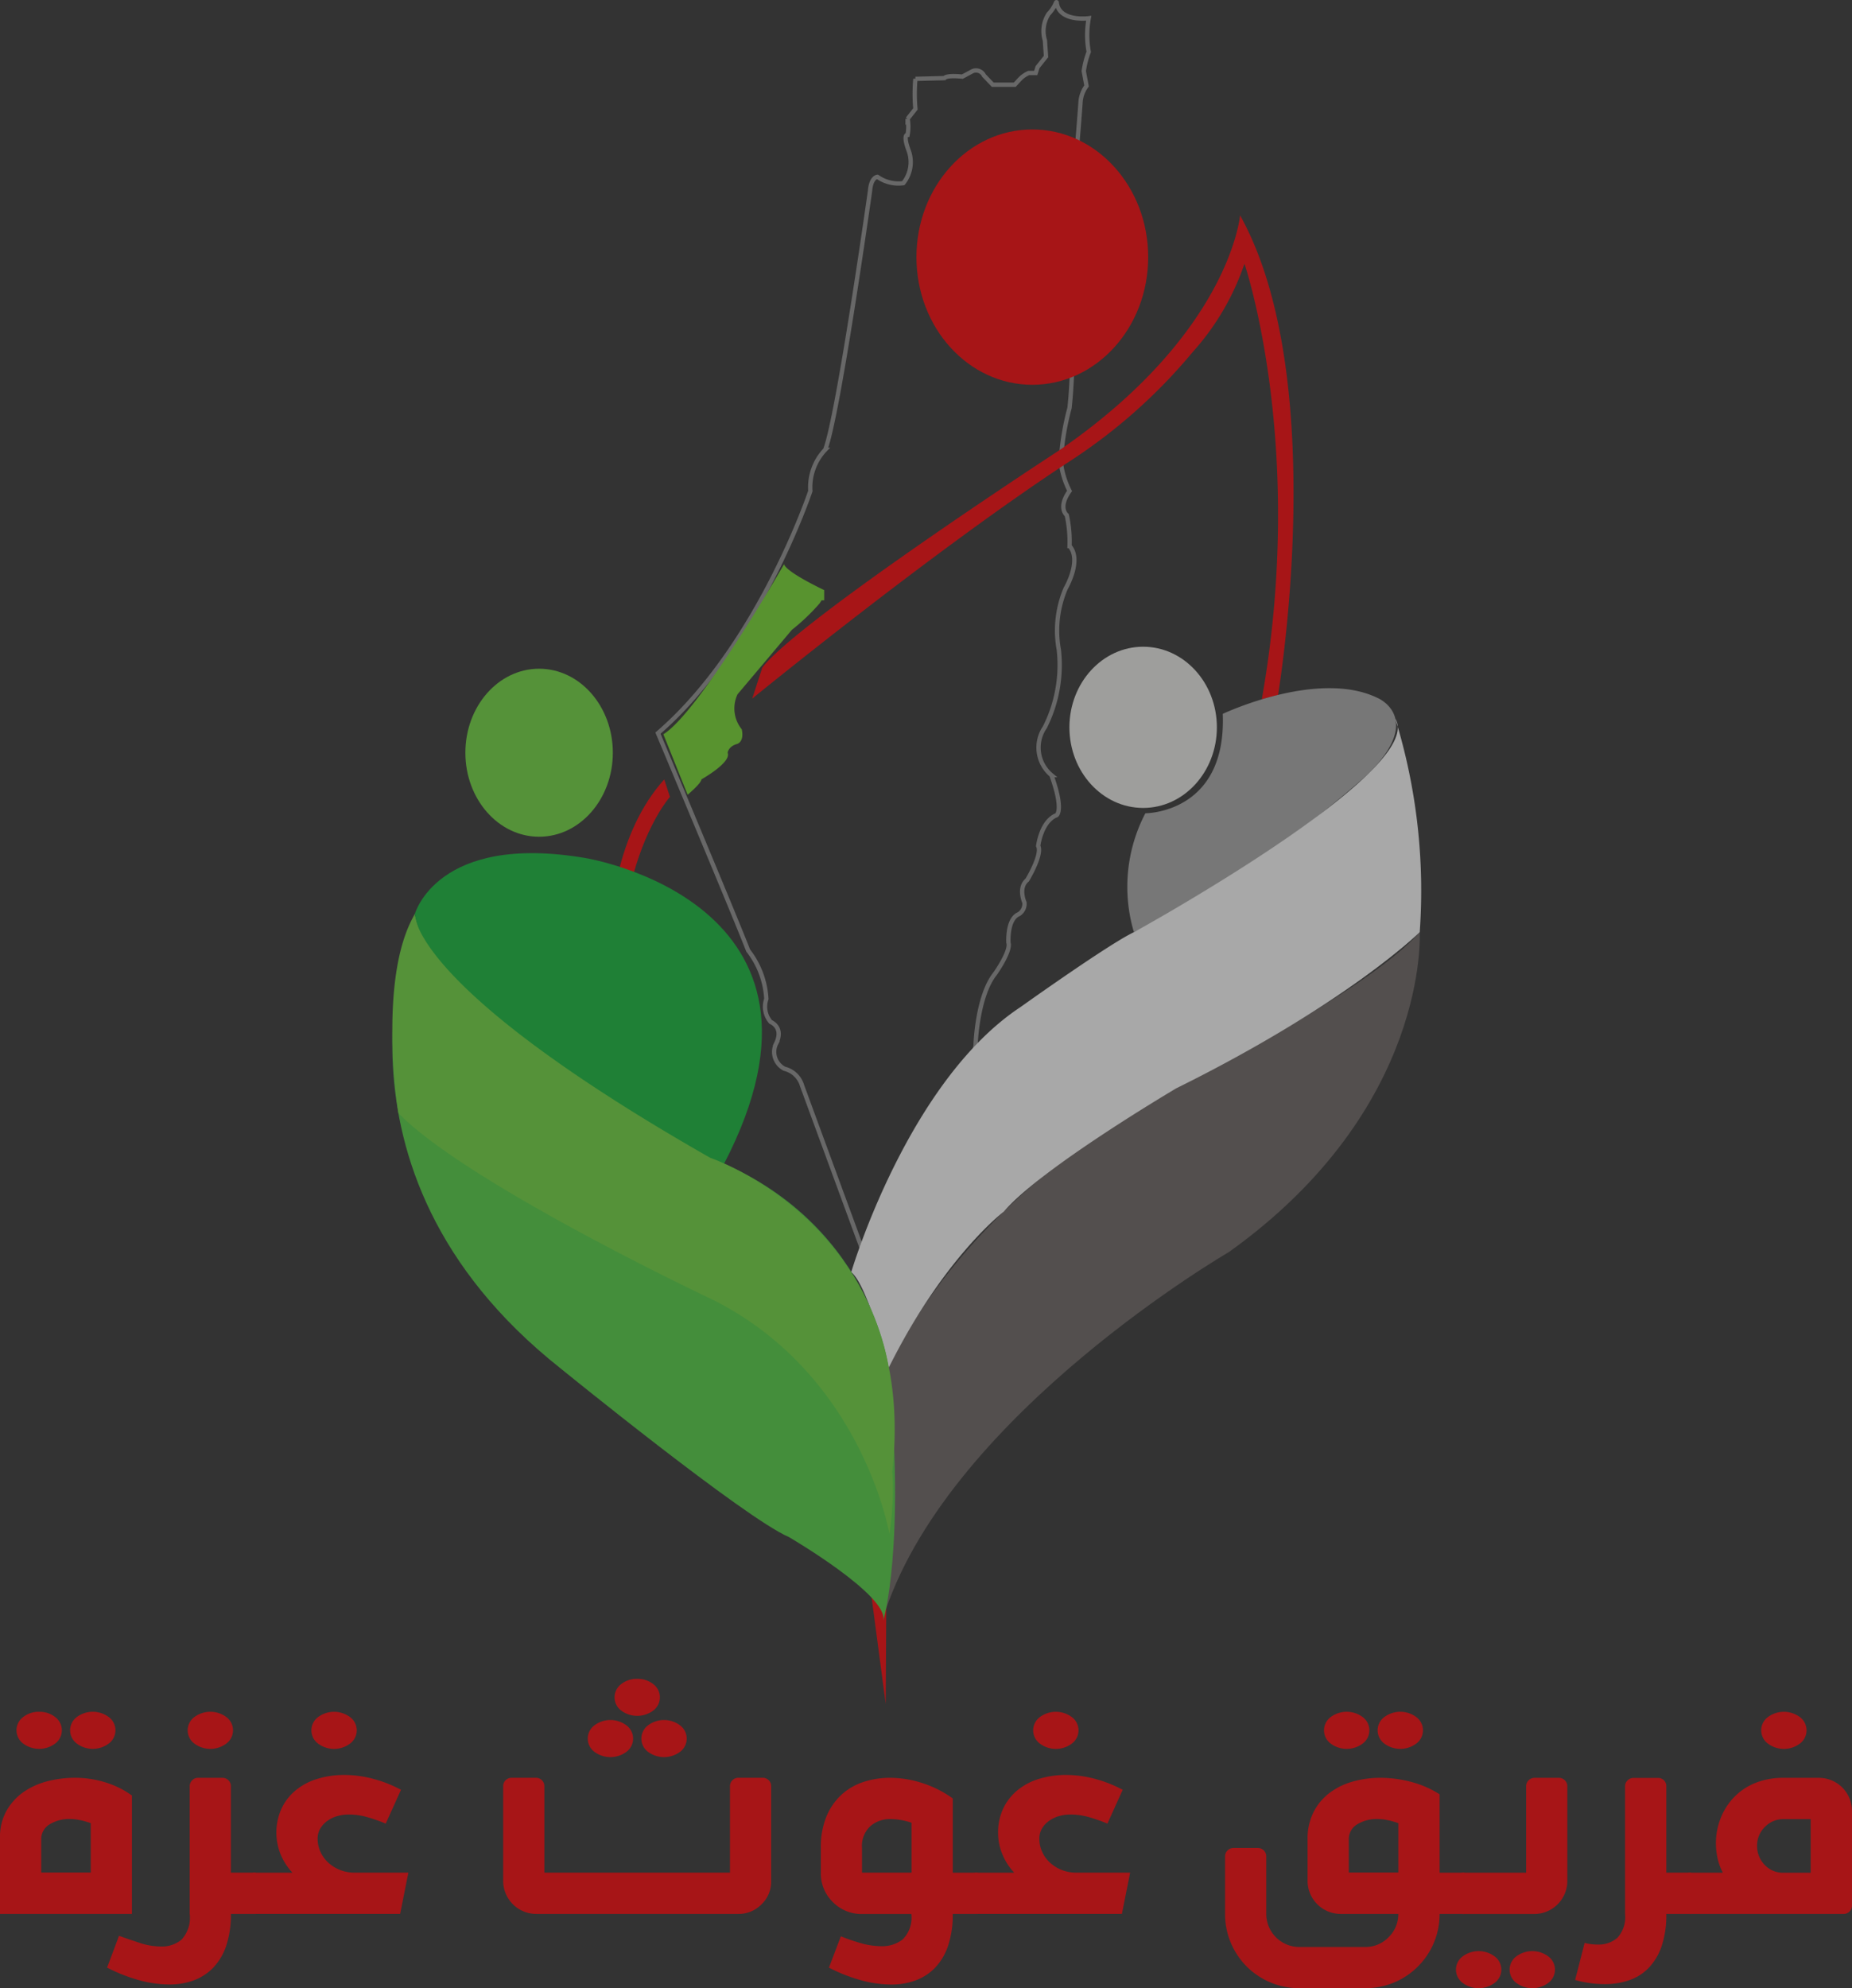 <svg xmlns="http://www.w3.org/2000/svg" xmlns:xlink="http://www.w3.org/1999/xlink" width="139.911" height="150.167" viewBox="0 0 139.911 150.167">
  <rect x="0" y="0" width="139.911" height="150.167" fill="#333333" stroke="none"/>
  <defs>
    <radialGradient id="radial-gradient" cx="0.5" cy="0.5" r="0.45" gradientTransform="matrix(1.269, 0, 0, -1, -0.134, 592.051)" gradientUnits="objectBoundingBox">
      <stop offset="0.293" stop-color="#fff"/>
      <stop offset="0.417" stop-color="#afadad"/>
      <stop offset="0.542" stop-color="#838181"/>
      <stop offset="0.663" stop-color="#7f7c7c"/>
      <stop offset="0.776" stop-color="#676362"/>
      <stop offset="0.878" stop-color="#585453"/>
      <stop offset="0.962" stop-color="#534f4e"/>
    </radialGradient>
  </defs>
  <g id="logo" transform="translate(-140.624 -43.992)">
    <path id="Path_1" data-name="Path 1" d="M267.708,185.7a.911.911,0,0,1,.671-.264h2.4a4.284,4.284,0,0,1-.4-1.09,5.38,5.38,0,0,1-.124-1.153,5.107,5.107,0,0,1,.326-1.79,4.8,4.8,0,0,1,.967-1.589,4.65,4.65,0,0,1,1.6-1.123,5.589,5.589,0,0,1,2.243-.42h2.65a2.5,2.5,0,0,1,2.493,2.494v7.165a.632.632,0,0,1-.621.622H268.382a.9.9,0,0,1-.934-.934v-1.247A.9.9,0,0,1,267.708,185.7Zm6.248-3.721a1.955,1.955,0,0,0-.593,1.433,2.043,2.043,0,0,0,.56,1.419,1.892,1.892,0,0,0,1.465.609h2.025v-4.05h-2.025A1.927,1.927,0,0,0,273.956,181.977Zm.218-8.292a2.028,2.028,0,0,1,2.429,0,1.246,1.246,0,0,1,0,1.993,2.019,2.019,0,0,1-2.429,0,1.246,1.246,0,0,1,0-1.993Z" fill="#a71517"/>
    <g id="Group_2" data-name="Group 2">
      <path id="Path_2" data-name="Path 2" d="M140.624,182.784a4,4,0,0,1,.482-2.008,4.348,4.348,0,0,1,1.276-1.42,5.561,5.561,0,0,1,1.823-.827,8.407,8.407,0,0,1,2.087-.263,7.766,7.766,0,0,1,2.275.342,6.771,6.771,0,0,1,2.025,1v8.943h-9.968Zm1.745-9.1a1.866,1.866,0,0,1,1.214-.4,1.885,1.885,0,0,1,1.215.4,1.246,1.246,0,0,1,0,1.993,2.019,2.019,0,0,1-2.429,0,1.246,1.246,0,0,1,0-1.993Zm5.108,8.009a5.8,5.8,0,0,0-.84-.235,3.834,3.834,0,0,0-.716-.078,2.848,2.848,0,0,0-1.543.4,1.286,1.286,0,0,0-.639,1.152v2.494h3.741v-3.737Zm-1.058-8.009a2.026,2.026,0,0,1,2.428,0,1.245,1.245,0,0,1,0,1.993,2.018,2.018,0,0,1-2.428,0,1.246,1.246,0,0,1,0-1.993Z" fill="#a71517"/>
      <path id="Path_3" data-name="Path 3" d="M151.156,190.731a5.217,5.217,0,0,0,1.65.28,2.326,2.326,0,0,0,1.527-.514,2.435,2.435,0,0,0,.622-1.947v-9.659a.636.636,0,0,1,.622-.622h1.868a.634.634,0,0,1,.622.622v6.543h1.869v3.116h-1.869a7.3,7.3,0,0,1-.358,2.416,4.4,4.4,0,0,1-.983,1.65,3.937,3.937,0,0,1-1.465.951,5.251,5.251,0,0,1-1.839.312,8.729,8.729,0,0,1-2.292-.325,12.407,12.407,0,0,1-2.416-.951l.9-2.4C150.085,190.37,150.592,190.546,151.156,190.731Zm4.144-17.046a2.028,2.028,0,0,1,2.429,0,1.246,1.246,0,0,1,0,1.993,2.019,2.019,0,0,1-2.429,0,1.246,1.246,0,0,1,0-1.993Z" fill="#a71517"/>
      <path id="Path_4" data-name="Path 4" d="M159.272,185.7a.909.909,0,0,1,.67-.264h2.774a4.592,4.592,0,0,1-.918-1.448,4.4,4.4,0,0,1,.108-3.428,4.006,4.006,0,0,1,1.106-1.387,4.745,4.745,0,0,1,1.638-.84,6.943,6.943,0,0,1,2-.28,8.524,8.524,0,0,1,2.119.28,9.8,9.8,0,0,1,2.149.84l-1.153,2.555a13.021,13.021,0,0,0-1.325-.468,5.114,5.114,0,0,0-1.481-.219,3.145,3.145,0,0,0-.811.108,2.387,2.387,0,0,0-.748.342,1.957,1.957,0,0,0-.56.576,1.518,1.518,0,0,0-.219.84,2.337,2.337,0,0,0,.186.889,2.491,2.491,0,0,0,.544.81,2.875,2.875,0,0,0,.888.593,2.979,2.979,0,0,0,1.215.234h4.02l-.621,3.116H159.942a.9.9,0,0,1-.934-.935v-1.246A.914.914,0,0,1,159.272,185.7Zm5.375-12.013a2.026,2.026,0,0,1,2.428,0,1.244,1.244,0,0,1,0,1.993,2.018,2.018,0,0,1-2.428,0,1.246,1.246,0,0,1,0-1.993Z" fill="#a71517"/>
      <path id="Path_5" data-name="Path 5" d="M198.16,187.818a2.4,2.4,0,0,1-1.762.732H181.13a2.5,2.5,0,0,1-2.494-2.494v-7.168a.634.634,0,0,1,.622-.622h1.868a.632.632,0,0,1,.622.622v6.543H195.77v-6.543a.634.634,0,0,1,.622-.622h1.869a.632.632,0,0,1,.621.622v7.168A2.356,2.356,0,0,1,198.16,187.818ZM185.525,174.31a2.014,2.014,0,0,1,2.428,0,1.245,1.245,0,0,1,0,1.993,2.03,2.03,0,0,1-2.428,0,1.246,1.246,0,0,1,0-1.993Zm2.025-3.115a1.86,1.86,0,0,1,1.214-.4,1.882,1.882,0,0,1,1.214.4,1.245,1.245,0,0,1,0,1.992,2.026,2.026,0,0,1-2.428,0,1.245,1.245,0,0,1,0-1.992Zm2.025,3.115a2.014,2.014,0,0,1,2.428,0,1.246,1.246,0,0,1,0,1.993,2.03,2.03,0,0,1-2.428,0,1.246,1.246,0,0,1,0-1.993Z" fill="#a71517"/>
      <path id="Path_6" data-name="Path 6" d="M203.535,187.648a3.01,3.01,0,0,1-.9-2.214v-1.868a6.066,6.066,0,0,1,.42-2.367,4.665,4.665,0,0,1,1.136-1.651,4.535,4.535,0,0,1,1.667-.966,6.366,6.366,0,0,1,2.008-.313,7.955,7.955,0,0,1,2.416.391,8.223,8.223,0,0,1,2.321,1.168v5.61h1.869v3.115H212.6a7.3,7.3,0,0,1-.358,2.416,4.412,4.412,0,0,1-.983,1.651,3.947,3.947,0,0,1-1.465.95,5.23,5.23,0,0,1-1.84.313,8.72,8.72,0,0,1-2.291-.326,12.466,12.466,0,0,1-2.416-.95l.9-2.367a15.467,15.467,0,0,0,1.494.514,5.7,5.7,0,0,0,1.589.234,2.5,2.5,0,0,0,1.589-.514,2.329,2.329,0,0,0,.654-1.917h-3.741A3.032,3.032,0,0,1,203.535,187.648Zm5.951-5.983a4.959,4.959,0,0,0-1.621-.28,2.25,2.25,0,0,0-1.482.53,2.023,2.023,0,0,0-.638,1.651v1.868h3.741Z" fill="#a71517"/>
      <path id="Path_7" data-name="Path 7" d="M213.8,185.7a.907.907,0,0,1,.67-.264h2.774a4.575,4.575,0,0,1-.918-1.448,4.2,4.2,0,0,1-.3-1.543,4.263,4.263,0,0,1,.4-1.885,4.02,4.02,0,0,1,1.107-1.387,4.745,4.745,0,0,1,1.638-.84,6.943,6.943,0,0,1,2-.28,8.53,8.53,0,0,1,2.119.28,9.882,9.882,0,0,1,2.149.84l-1.153,2.555a13.109,13.109,0,0,0-1.325-.468,5.114,5.114,0,0,0-1.481-.219,3.139,3.139,0,0,0-.811.108,2.445,2.445,0,0,0-.749.342,1.932,1.932,0,0,0-.56.576,1.526,1.526,0,0,0-.218.84,2.337,2.337,0,0,0,.186.889,2.491,2.491,0,0,0,.544.81,2.864,2.864,0,0,0,.888.593,2.979,2.979,0,0,0,1.215.234H226l-.621,3.116H214.473a.9.9,0,0,1-.934-.935v-1.246A.9.9,0,0,1,213.8,185.7Zm5.375-12.013a2.026,2.026,0,0,1,2.428,0,1.246,1.246,0,0,1,0,1.993,2.018,2.018,0,0,1-2.428,0,1.246,1.246,0,0,1,0-1.993Z" fill="#a71517"/>
      <path id="Path_8" data-name="Path 8" d="M245.525,190.311a2.4,2.4,0,0,0,.732-1.761H241.9a2.5,2.5,0,0,1-2.494-2.494v-3.115a4.453,4.453,0,0,1,.453-2.087,4.19,4.19,0,0,1,1.214-1.449,5.233,5.233,0,0,1,1.761-.856,7.605,7.605,0,0,1,2.058-.28,9.077,9.077,0,0,1,2.354.313,7.428,7.428,0,0,1,2.135.934v5.922h1.869v3.115h-1.869a5.593,5.593,0,0,1-5.609,5.606h-4.991a5.618,5.618,0,0,1-3.972-1.634,5.679,5.679,0,0,1-1.2-1.79,5.549,5.549,0,0,1-.436-2.182v-4.362a.634.634,0,0,1,.622-.622h1.868a.634.634,0,0,1,.622.622v4.362a2.5,2.5,0,0,0,2.494,2.494h4.984A2.421,2.421,0,0,0,245.525,190.311Zm-4.379-16.626a2.028,2.028,0,0,1,2.429,0,1.246,1.246,0,0,1,0,1.993,2.019,2.019,0,0,1-2.429,0,1.246,1.246,0,0,1,0-1.993Zm5.111,8.009a5.756,5.756,0,0,0-.839-.235,3.843,3.843,0,0,0-.717-.078,2.853,2.853,0,0,0-1.543.4,1.287,1.287,0,0,0-.638,1.152v2.494h3.741v-3.737Zm-1.061-8.009a2.028,2.028,0,0,1,2.429,0,1.246,1.246,0,0,1,0,1.993,2.019,2.019,0,0,1-2.429,0,1.246,1.246,0,0,1,0-1.993Z" fill="#a71517"/>
      <path id="Path_9" data-name="Path 9" d="M250.571,185.7a.911.911,0,0,1,.671-.264h4.675v-6.543a.634.634,0,0,1,.622-.622h1.868a.634.634,0,0,1,.622.622v7.169a2.5,2.5,0,0,1-2.494,2.493h-5.3a.9.9,0,0,1-.935-.934v-1.247A.932.932,0,0,1,250.571,185.7Zm.544,6.062a2.026,2.026,0,0,1,2.428,0,1.243,1.243,0,0,1,0,1.992,2.014,2.014,0,0,1-2.428,0,1.245,1.245,0,0,1,0-1.992Zm4.053,0a2.028,2.028,0,0,1,2.429,0,1.245,1.245,0,0,1,0,1.992,2.016,2.016,0,0,1-2.429,0,1.245,1.245,0,0,1,0-1.992Z" fill="#a71517"/>
      <path id="Path_10" data-name="Path 10" d="M266.322,178.455a.6.6,0,0,1,.185.436v6.543h1.869v3.116h-1.869a7.43,7.43,0,0,1-.342,2.4,4.422,4.422,0,0,1-.967,1.651,3.686,3.686,0,0,1-1.481.951,5.617,5.617,0,0,1-1.856.3,8.3,8.3,0,0,1-2.243-.313l.717-2.8a3.9,3.9,0,0,0,1,.124,2.151,2.151,0,0,0,1.481-.514,2.318,2.318,0,0,0,.576-1.791v-9.659a.588.588,0,0,1,.189-.436.6.6,0,0,1,.436-.186h1.869A.6.6,0,0,1,266.322,178.455Z" fill="#a71517"/>
      <path id="Path_11" data-name="Path 11" d="M220.408,44.172a2.764,2.764,0,0,1-.569.872,2.379,2.379,0,0,0-.277,2l.084,1.218-.638.8-.14.443h-.527a2.073,2.073,0,0,0-.749.553l-.306.332h-1.663l-.665-.693a.664.664,0,0,0-.859-.332l-.775.416s-1.136-.14-1.357.111l-2.188.055a12.548,12.548,0,0,0,0,2.273l-.589.748a3.338,3.338,0,0,1,0,1.2s-.388-.043.091,1.227a2.539,2.539,0,0,1-.417,2.432,2.75,2.75,0,0,1-1.953-.479s-.479.02-.56,1.062c0,0-2.39,16.977-3.386,19.552a4.112,4.112,0,0,0-1.123,3.116S197.935,92.8,190.33,99.364c0,0,5.73,13.631,6.814,16.417a6.538,6.538,0,0,1,1.374,3.66,1.763,1.763,0,0,0,.332,1.741s1,.391.417,1.609a1.426,1.426,0,0,0,.621,1.924A1.839,1.839,0,0,1,201.22,126l4.613,12.55,7.729-10.681.762-4.933h0s.11-3.711,1.484-5.414c0,0,1.205-1.7,1-2.327,0,0-.123-1.788.791-2.162a.924.924,0,0,0,.417-.872s-.5-1.124.208-1.7c0,0,1.163-1.911.831-2.575,0,0,.221-1.869,1.4-2.328,0,0,.553-.387-.4-3.021a2.708,2.708,0,0,1-.5-3.611,10.424,10.424,0,0,0,1.061-5.84,8.118,8.118,0,0,1,.518-4.656s1.247-2.119.29-3.2a9.384,9.384,0,0,0-.209-2.328s-.706-.54.209-1.829a6.55,6.55,0,0,1-.664-2.2,20.157,20.157,0,0,1,.664-4.073,39.46,39.46,0,0,0-.085-8.81L222,54.974s.166-2,.251-3.2a2.316,2.316,0,0,1,.456-1.29l-.209-1.123a6.819,6.819,0,0,1,.375-1.455,7.048,7.048,0,0,1,0-2.536s-2.256.306-2.416-1.195A.026.026,0,0,0,220.408,44.172Z" fill="none" stroke="#686868" stroke-miterlimit="10" stroke-width="0.326"/>
      <g id="Group_1" data-name="Group 1">
        <path id="Path_12" data-name="Path 12" d="M207.536,172.689l-1.13-8.533s-17.157-22.5-18.82-36.794c0,0-3.871-16.633,3.219-24.5l.43,1.315s-6.641,7.446-2.155,24.486l18.5,36.322Z" fill="#a71517"/>
        <path id="Path_13" data-name="Path 13" d="M198.212,94.418l-.762,2.341s13.856-11.31,24-17.935a41.263,41.263,0,0,0,9.294-8.262,19.145,19.145,0,0,0,3.894-6.652s4.7,13.772,1.309,32.905l1.227-.336s4.031-23.84-2.868-36.225c0,0-.749,8.9-13.716,17.789C220.584,78.043,200.94,90.844,198.212,94.418Z" fill="#a71517"/>
      </g>
      <path id="Path_14" data-name="Path 14" d="M226.288,114.4a12,12,0,0,1,.863-8.982s6.149.029,5.847-7.508c0,0,7.2-3.408,11.72-1.191,0,0,3.574,1.523-.805,5.792C243.913,102.509,234.99,110.628,226.288,114.4Z" fill="#777"/>
      <path id="Path_15" data-name="Path 15" d="M247.876,114.4s.774,13.3-14.41,24.156c0,0-20.835,12.082-25.934,27.041,0,0,1.107-12.856.222-18.287,0,0,5.1-12.524,21.721-21.112C229.478,126.2,244,118.835,247.876,114.4Z" fill="url(#radial-gradient)"/>
      <path id="Path_16" data-name="Path 16" d="M207.757,147.308s-1.579-6.26-2.826-7.23c0,0,4.242-14.383,12.8-20.032,0,0,6.69-4.776,8.559-5.648,0,0,22.171-12.189,19.745-16.125a44.116,44.116,0,0,1,1.843,16.125s-5.431,5.372-18.4,11.8c0,0-10.252,6.039-13.023,9.311C216.456,135.507,211.911,138.942,207.757,147.308Z" fill="#a8a8a8"/>
      <ellipse id="Ellipse_1" data-name="Ellipse 1" cx="5.57" cy="6.088" rx="5.57" ry="6.088" transform="translate(221.414 92.839)" fill="#9e9e9c"/>
      <ellipse id="Ellipse_2" data-name="Ellipse 2" cx="5.57" cy="6.345" rx="5.57" ry="6.345" transform="translate(175.781 94.5)" fill="#559239"/>
      <path id="Path_17" data-name="Path 17" d="M171.959,113.037s-8.064,19.172,10.971,34.275c0,0,13.963,11.358,17.29,12.771,0,0,7.55,4.405,7.133,6.316,0,0,1.7-5.6.4-19.091,0,0-1.306-11.384-13.98-16.056C193.778,131.255,174.619,124.259,171.959,113.037Z" fill="#448e3b"/>
      <path id="Path_18" data-name="Path 18" d="M171.959,113.037s1.663-6.15,12.882-4.239c0,0,20.78,3.324,10.473,23.108C195.314,131.9,174.036,123.51,171.959,113.037Z" fill="#1f8036"/>
      <path id="Path_19" data-name="Path 19" d="M207.812,159.833s-2.051-12.026-13.354-17.678c0,0-18.488-8.715-23.733-14.084,0,0-1.631-10.154,1.237-15.037,0,0-.456,5.424,22.317,18.407,0,0,15.773,5.323,13.758,23.678A21.475,21.475,0,0,1,207.812,159.833Z" fill="#559239"/>
      <path id="Path_20" data-name="Path 20" d="M192.573,104.019s1.039-.872,1.039-1.162c0,0,2.285-1.273,1.982-2.009,0,0,.043-.472.707-.664,0,0,.566-.124.361-1.107a2.5,2.5,0,0,1-.319-2.647l4.1-4.863a15.442,15.442,0,0,0,2.106-2.009l.14-.222h.2v-.774s-2.839-1.332-3.034-1.954c0,0-6.388,11.154-9.116,12.844Z" fill="#58932f"/>
      <ellipse id="Ellipse_3" data-name="Ellipse 3" cx="8.754" cy="9.643" rx="8.754" ry="9.643" transform="translate(209.857 53.769)" fill="#a71517"/>
    </g>
  </g>
</svg>
